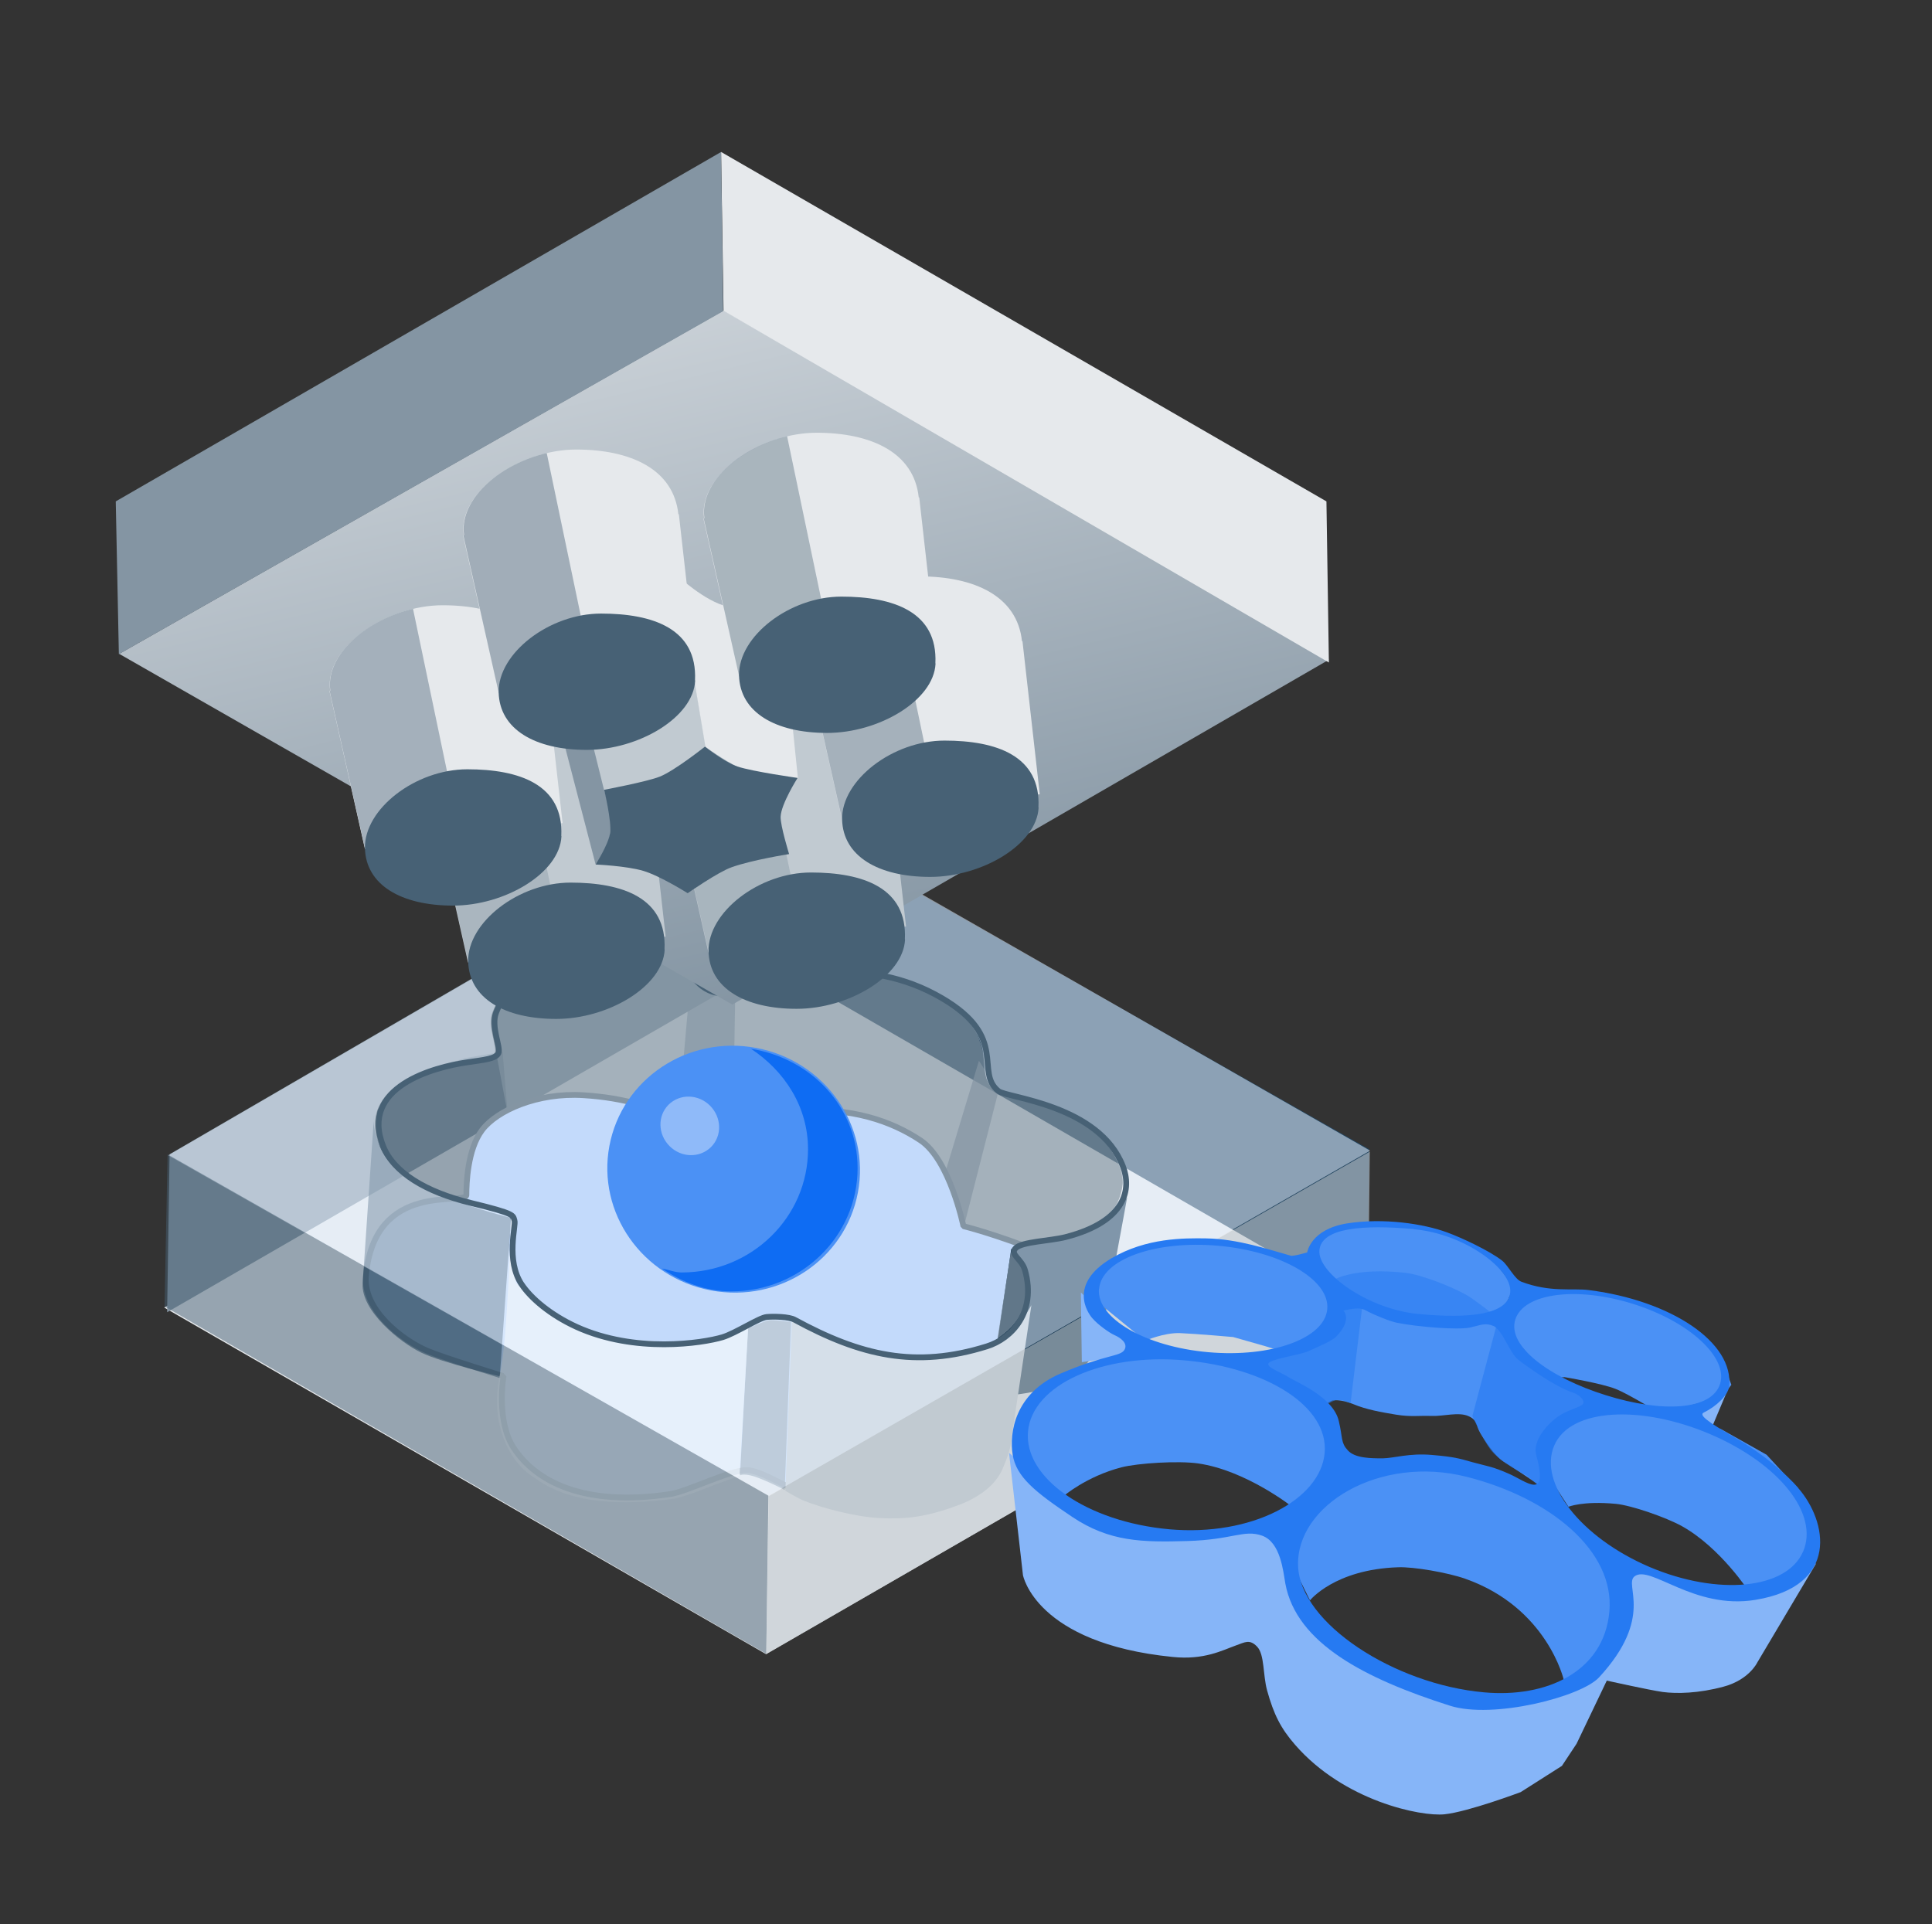 <?xml version="1.0" encoding="UTF-8"?>
<svg xmlns="http://www.w3.org/2000/svg" width="251" height="250" viewBox="0 0 251 250" fill="none">
  <rect x="0" y="0" width="251" height="250" fill="#333333" stroke="none"/>
  <path d="M99.531 214.936L21.332 169.894L99.891 124.83L177.709 169.809L99.531 214.936Z" fill="#E6E9EC"></path>
  <path d="M99.891 125.36L21.713 170.508L22.031 149.979L100.209 104.534L99.891 125.339V125.36Z" fill="#8495A3"></path>
  <path d="M177.603 169.852L99.404 124.725L99.806 104.979L177.878 149.322L177.603 169.873V169.852Z" fill="#22445F"></path>
  <path opacity="0.51" d="M60.251 137.542L55.23 139.025L51.48 141.229L49.022 144.237C49.022 144.237 49.171 147.055 49.383 148.538C49.615 150 52.56 152.415 54.044 153.559C55.505 154.703 61.268 156.568 61.268 156.568L61.205 154.576C61.205 154.576 61.416 149.724 62.285 148.432C63.577 146.525 65.971 144.894 65.971 144.894L65.293 136.652L60.23 137.521L60.251 137.542Z" fill="#476175"></path>
  <path opacity="0.67" d="M145.844 151.949C145.357 149.979 144.043 148.093 142.688 147.119C141.332 146.123 138.853 144.47 133.938 142.966C132.73 142.585 129.849 142.373 129.34 141.822C128.832 141.271 128.048 139.025 128.048 139.025C128.048 139.025 127.688 133.771 125.124 131.801C123.408 130.487 121.84 129.237 119.107 128.072C116.374 126.928 113.323 126.314 109.043 126.165C102.052 125.932 97.624 129.28 93.238 128.898C92.454 128.814 91.014 128.157 89.467 126.547C89.086 126.165 84.213 123.051 77.327 123.475C73.005 123.75 70.95 124.767 69.107 125.636C67.052 126.589 64.149 130.466 64.086 132.733C64.043 133.941 64.552 137.267 64.552 137.267L65.865 144.258C65.865 144.258 69.361 142.521 72.094 142.394C82.454 141.928 85.971 144.619 85.971 144.619C85.971 144.619 90.336 146.97 91.353 147.14C92.391 147.309 94.213 146.208 95.188 145.911C98.938 144.703 104.849 143.22 109.637 144.174C114.192 145.106 115.866 145.826 118.429 147.203C121.268 148.729 123.62 153.792 123.62 153.792L125.188 159.216L125.145 159.301C125.145 159.301 125.145 159.301 125.209 159.301C125.781 159.513 131.395 161.547 132.306 161.547C133.302 161.547 134.87 161.377 136.565 161.059C138.26 160.742 143.344 159.089 144.277 157.903C145.209 156.695 146.31 153.877 145.802 151.907L145.844 151.949Z" fill="#8495A3"></path>
  <path d="M65.421 178.792C65.421 178.792 64.425 184.555 66.713 188.093C69.552 192.458 75.781 195.826 87.094 194.131C89.319 193.792 94.785 191.017 97.01 191.017C99.234 191.017 104.065 194.555 107.709 195.339C111.734 196.186 119.234 198.729 127.518 192.648C133.471 188.305 128.641 181.398 128.641 181.398C128.641 181.398 135.039 180.106 137.688 178.856C146.798 174.47 141.586 165.191 135.315 162.733C129.043 160.254 125.166 159.322 125.166 159.322C125.166 159.322 123.408 150.72 119.594 148.178C115.781 145.636 110.654 143.898 103.662 144.301C97.624 144.682 93.429 146.568 91.84 147.119C90.251 147.669 86.925 143.008 75.823 142.309C69.806 141.928 64.531 144.301 62.624 146.843C60.717 149.386 60.59 153.835 60.59 155.275C60.59 156.716 48.641 153.199 47.539 165.805C47.158 170.191 52.264 174.11 55.442 175.487C57.497 176.377 65.357 178.792 65.357 178.792H65.421Z" fill="#C3DAFB" stroke="#8495A3" stroke-width="0.75" stroke-linejoin="bevel"></path>
  <path opacity="0.81" d="M97.179 172.585L96.141 191.695C96.141 191.695 96.734 191.314 98.641 192.076C100.696 192.903 101.946 193.602 101.946 193.602L102.772 171.78C102.772 171.78 100.527 171.462 99.933 171.547C99.298 171.631 97.158 172.627 97.158 172.627L97.2 172.585H97.179Z" fill="#8495A3"></path>
  <path opacity="0.56" d="M66.395 158.263L64.933 178.835C64.933 178.835 57.476 177.076 54.743 175.763C52.01 174.47 46.883 170.318 47.115 166.78C47.264 164.619 48.599 144.936 48.599 144.936C48.599 144.936 47.984 148.051 51.226 151.589C54.721 155.424 66.395 158.241 66.395 158.241V158.263Z" fill="#092C47"></path>
  <path d="M131.395 162.288C131.395 162.288 137.582 161.292 142.921 159.004C144.382 158.369 146.438 155.572 146.438 155.572C146.438 155.572 143.238 173.284 142.772 174.576C142.179 176.165 140.399 178.729 137.539 179.873C134.7 181.017 131.543 181.25 131.543 181.25L128.471 181.864L131.374 162.309L131.395 162.288Z" fill="#092C47"></path>
  <path opacity="0.74" d="M66.395 158.178C66.395 158.178 65.971 174.025 64.954 178.602C63.577 184.746 66.077 189.746 69.022 191.737C70.569 192.775 74.87 196.504 87.582 194.725C89.001 194.513 92.963 192.881 92.963 192.881L96.077 191.758L97.2 172.564L90.166 174.597L78.62 173.877L71.946 170.742L67.031 166.695L66.459 158.178H66.395Z" fill="#F5F7F8"></path>
  <path d="M134.001 169.555L131.395 186.992C131.395 186.992 131.438 188.199 130.209 190.953C128.768 194.153 124.87 195.466 123.683 195.869C119.891 197.203 117.306 197.415 114.192 197.246C111.077 197.076 106.798 195.953 104.404 194.979C103.704 194.703 102.031 193.708 102.031 193.708L102.899 171.335C102.899 171.335 108.493 174.11 113.111 175.254C117.476 176.335 119.107 176.525 122.942 175.911C126.777 175.297 127.391 175.169 129.933 173.919C132.476 172.669 134.001 169.576 134.001 169.576V169.555Z" fill="#C1CAD1"></path>
  <path opacity="0.71" d="M131.332 162.669L129.594 173.898C129.594 173.898 131.205 173.008 132.327 171.25C134.467 167.966 132.709 164.025 132.709 164.025L131.31 162.669H131.332Z" fill="#8495A3"></path>
  <path opacity="0.63" d="M88.132 145.191C88.132 145.191 90.696 147.161 91.395 147.161C92.094 147.161 95.23 145.932 95.23 145.932L95.526 128.962C95.526 128.962 92.56 129.958 91.438 128.962C90.293 127.966 89.764 126.589 89.764 126.589" fill="#8495A3"></path>
  <path opacity="0.68" d="M127.179 137.839L122.921 151.949L125.251 159.28L129.721 141.78L127.2 137.86L127.179 137.839Z" fill="#8495A3"></path>
  <g opacity="0.54">
    <path d="M99.87 104.809L21.84 150.127L99.87 194.364L178.005 149.513L99.87 104.809ZM138.027 160.699C135.993 161.229 132.878 161.25 132.073 162.119C131.268 162.966 132.666 163.623 133.09 165.169C134.594 170.614 130.971 173.941 127.772 174.936C118.493 177.839 111.353 176.144 102.793 171.483C102.073 171.102 100.103 171.059 99.149 171.123C98.196 171.208 95.124 173.242 93.429 173.75C90.802 174.534 82.094 175.869 74.467 172.415C71.014 170.826 68.514 168.644 67.327 166.886C65.188 163.708 66.628 159.174 66.374 158.538C66.141 157.903 66.607 157.691 60.738 156.271C54.87 154.852 50.717 152.373 49.319 148.898C46.226 141.186 55.908 138.623 60.251 137.987C62.37 137.669 63.98 137.564 64.298 136.78C64.615 135.996 63.281 133.369 63.98 131.547C67.878 121.547 81.776 121.758 89.276 126.589C90.399 127.309 91.31 130.275 96.459 128.581C101.501 126.907 111.967 123.835 121.882 129.64C130.696 134.788 126.077 139.195 129.255 141.737C130.336 142.606 142.327 143.496 145.421 151.504C146.522 154.343 145.971 158.644 137.963 160.699H138.027Z" fill="#E6F0FD"></path>
  </g>
  <path d="M67.772 166.886C68.938 168.644 71.438 170.826 74.912 172.415C82.518 175.869 91.247 174.534 93.874 173.75C95.548 173.242 98.641 171.208 99.594 171.123C100.548 171.038 102.518 171.081 103.238 171.483C111.798 176.144 118.938 177.839 128.217 174.936C131.416 173.941 134.679 170.53 133.175 165.085C132.751 163.538 131.141 163.03 131.946 162.182C132.751 161.335 136.438 161.25 138.429 160.742C146.438 158.686 146.988 154.386 145.887 151.547C142.793 143.538 130.802 142.648 129.721 141.78C126.565 139.237 131.162 134.831 122.349 129.682C112.433 123.877 101.967 126.949 96.925 128.623C91.776 130.339 90.315 127.013 89.743 126.631C82.179 121.907 68.323 121.589 64.446 131.589C63.747 133.432 65.082 136.059 64.764 136.822C64.446 137.585 62.857 137.712 60.717 138.03C56.353 138.665 46.692 141.208 49.785 148.941C51.162 152.373 55.336 154.894 61.205 156.314C67.094 157.733 66.607 157.924 66.84 158.581C67.073 159.237 65.654 163.75 67.793 166.928L67.772 166.886Z" stroke="#476175" stroke-width="0.75" stroke-linejoin="bevel"></path>
  <path d="M111.459 154.936C113.09 146.25 107.179 137.839 98.26 136.165C89.34 134.492 80.802 140.191 79.171 148.898C77.539 157.585 83.45 165.996 92.37 167.669C101.289 169.343 109.827 163.644 111.459 154.936Z" fill="#4B91F5"></path>
  <path d="M97.56 136.271C101.925 139.152 104.976 143.792 104.976 149.322C104.976 158.178 97.624 165.339 88.556 165.339C87.645 165.339 86.861 164.958 85.993 164.83C88.62 166.568 91.586 167.797 94.997 167.797C104.086 167.797 111.416 160.614 111.416 151.78C111.416 143.813 105.357 137.5 97.539 136.271H97.56Z" fill="#0E6CF3"></path>
  <path opacity="0.4" d="M92.37 149.047C93.832 147.585 93.768 145.191 92.243 143.665C90.717 142.14 88.323 142.097 86.861 143.538C85.399 145 85.463 147.394 86.988 148.92C88.514 150.445 90.908 150.487 92.37 149.047Z" fill="#F6F9FF"></path>
  <path opacity="0.5" d="M99.552 214.894L21.374 169.746L21.776 150L99.827 194.343L99.552 214.894Z" fill="#476175"></path>
  <path opacity="0.6" d="M177.751 169.767L99.552 214.915L99.87 194.407L177.963 149.64L177.751 169.767Z" fill="#C1CAD1"></path>
  <path d="M94.001 40.339L15.484 84.958L95.145 130.53L172.645 85.72L94.001 40.318V40.339Z" fill="url(#paint0_linear_16_3828)"></path>
  <path d="M172.327 65.148L93.683 19.746L94.001 40.381L172.645 86.081L172.327 65.148Z" fill="#E6E9EC"></path>
  <path d="M93.683 19.746L15.039 65.148L15.442 85L93.959 40.424L93.683 19.746Z" fill="#8495A3"></path>
  <path d="M84.234 101.801H84.171C83.556 95.975 78.026 93.39 70.887 93.39C63.747 93.39 56.12 98.559 56.226 103.835C56.226 104.068 56.268 104.258 56.289 104.491H56.183L60.802 125.063L86.48 121.695L84.234 101.801Z" fill="#C1CAD1"></path>
  <g opacity="0.38">
    <path d="M67.031 93.856C61.162 95.254 56.183 99.492 56.268 103.835C56.268 104.068 56.31 104.259 56.332 104.492H56.226L60.844 125.064L73.26 123.453L67.073 93.877L67.031 93.856Z" fill="#8495A3"></path>
  </g>
  <path d="M86.353 123.39C86.12 128.178 79.001 132.394 72.264 132.394C65.526 132.394 60.929 129.703 60.823 124.915C60.738 119.83 67.391 114.682 74.128 114.682C80.865 114.682 86.649 116.652 86.332 123.347L86.353 123.39Z" fill="#476175"></path>
  <path d="M115.463 100.487H115.399C114.785 94.661 109.255 92.076 102.116 92.076C94.976 92.076 87.349 97.246 87.454 102.521C87.454 102.754 87.497 102.945 87.518 103.178H87.412L92.031 123.75L117.709 120.381L115.463 100.487Z" fill="#C1CAD1"></path>
  <g opacity="0.41">
    <path d="M98.26 92.542C92.391 93.941 87.412 98.178 87.497 102.521C87.497 102.754 87.539 102.945 87.56 103.178H87.454L92.073 123.75L104.488 122.14L98.302 92.564L98.26 92.542Z" fill="#8495A3"></path>
  </g>
  <path d="M117.582 122.076C117.349 126.864 110.23 131.081 103.493 131.081C96.755 131.081 92.158 128.39 92.052 123.602C91.967 118.517 98.62 113.369 105.357 113.369C112.094 113.369 117.878 115.339 117.56 122.034L117.582 122.076Z" fill="#476175"></path>
  <path d="M78.471 102.669C78.471 102.669 83.471 102.246 86.12 101.017C89.933 99.28 91.671 96.991 91.671 96.991L87.963 74.767V74.682C87.963 74.682 82.349 78.093 79.361 79.195C77.306 79.958 72.666 79.428 72.666 79.428L78.493 102.669H78.471Z" fill="#C1CAD1"></path>
  <path d="M87.921 74.725L91.649 97.055C91.649 97.055 95.124 99.513 96.501 99.915C100.23 101.017 103.662 101.123 103.662 101.123L101.459 79.576C101.459 79.576 98.048 79.576 94.531 78.814C91.586 78.178 87.942 74.746 87.942 74.746L87.921 74.725Z" fill="#E6E9EC"></path>
  <path d="M78.471 102.627L72.709 79.47L70.336 85.233L77.37 112.288C77.37 112.288 78.535 110.953 79.022 109.428C79.912 106.695 78.471 102.606 78.471 102.606V102.627Z" fill="#8495A3"></path>
  <path d="M78.471 102.627C78.471 102.627 84.086 101.568 85.717 100.911C87.645 100.148 91.586 97.013 91.586 97.013C91.586 97.013 94.128 99.025 95.802 99.597C97.772 100.254 103.62 101.08 103.62 101.08C103.62 101.08 101.48 104.449 101.416 106.123C101.374 107.267 102.518 110.975 102.518 110.975C102.518 110.975 97.666 111.737 95.039 112.691C93.323 113.284 89.34 116.059 89.34 116.059C89.34 116.059 85.781 113.814 83.577 113.157C81.374 112.5 77.37 112.33 77.37 112.33C77.37 112.33 79.022 109.788 79.255 108.263C79.488 106.716 78.493 102.648 78.493 102.648L78.471 102.627Z" fill="#476175"></path>
  <path d="M70.844 87.055H70.781C70.166 81.229 64.637 78.644 57.497 78.644C50.357 78.644 42.709 83.814 42.836 89.089C42.836 89.322 42.878 89.513 42.899 89.746H42.794L47.412 110.318L73.09 106.949L70.844 87.055Z" fill="#E6E9EC"></path>
  <path opacity="0.95" d="M53.62 79.11C47.751 80.508 42.772 84.746 42.857 89.089C42.857 89.322 42.899 89.513 42.921 89.746H42.815L47.433 110.318L59.849 108.708L53.662 79.131L53.62 79.11Z" fill="#A1AEB9"></path>
  <path d="M72.942 108.665C72.709 113.453 65.59 117.67 58.853 117.67C52.115 117.67 47.518 114.979 47.412 110.191C47.327 105.106 53.98 99.958 60.717 99.958C67.454 99.958 73.238 101.928 72.921 108.623L72.942 108.665Z" fill="#476175"></path>
  <path d="M132.836 83.305H132.772C132.158 77.479 126.628 74.894 119.488 74.894C112.349 74.894 104.721 80.064 104.827 85.339C104.827 85.572 104.87 85.763 104.891 85.996H104.785L109.404 106.568L135.082 103.199L132.836 83.305Z" fill="#E6E9EC"></path>
  <g opacity="0.67">
    <path d="M115.611 75.381C109.743 76.78 104.764 81.017 104.849 85.36C104.849 85.593 104.891 85.784 104.912 86.017H104.806L109.425 106.589L121.84 104.979L115.654 75.403L115.611 75.381Z" fill="#8495A3"></path>
  </g>
  <path d="M134.933 104.936C134.7 109.725 127.582 113.941 120.844 113.941C114.107 113.941 109.51 111.25 109.404 106.462C109.319 101.377 115.971 96.229 122.709 96.229C129.446 96.229 135.23 98.199 134.912 104.894L134.933 104.936Z" fill="#476175"></path>
  <path d="M88.196 66.822H88.132C87.518 60.996 81.988 58.411 74.849 58.411C67.709 58.411 60.06 63.581 60.188 68.856C60.188 69.089 60.23 69.28 60.251 69.513H60.145L64.764 90.085L90.442 86.716L88.196 66.822Z" fill="#E6E9EC"></path>
  <path opacity="0.7" d="M70.993 58.877C65.124 60.275 60.145 64.513 60.23 68.856C60.23 69.089 60.272 69.28 60.294 69.513H60.188L64.806 90.085L77.221 88.475L71.035 58.898L70.993 58.877Z" fill="#8495A3"></path>
  <path d="M90.315 88.432C90.082 93.22 82.963 97.436 76.226 97.436C69.488 97.436 64.891 94.746 64.785 89.957C64.7 84.873 71.353 79.725 78.09 79.725C84.827 79.725 90.611 81.695 90.293 88.39L90.315 88.432Z" fill="#476175"></path>
  <path d="M119.425 64.64H119.361C118.747 58.813 113.217 56.229 106.077 56.229C98.938 56.229 91.31 61.398 91.416 66.674C91.416 66.907 91.459 67.097 91.48 67.331H91.374L95.993 87.903L121.671 84.534L119.425 64.64Z" fill="#E6E9EC"></path>
  <g opacity="0.39">
    <path d="M102.221 56.695C96.353 58.093 91.374 62.33 91.459 66.674C91.459 66.907 91.501 67.097 91.522 67.33H91.416L96.035 87.903L108.45 86.292L102.264 56.716L102.221 56.695Z" fill="#476175"></path>
  </g>
  <path d="M121.543 86.229C121.31 91.017 114.192 95.233 107.454 95.233C100.717 95.233 96.12 92.542 96.014 87.754C95.929 82.669 102.582 77.521 109.319 77.521C116.056 77.521 121.84 79.492 121.522 86.186L121.543 86.229Z" fill="#476175"></path>
  <path d="M199.997 192.987C199.997 192.987 196.671 190.72 195.378 189.936C194.234 189.237 192.878 187.161 192.306 186.186C191.734 185.212 191.988 184.555 190.823 184.025C189.531 183.411 187.539 184.047 185.971 183.983C184.404 183.919 183.302 184.131 181.374 183.814C179.446 183.496 177.518 183.157 175.844 182.458C174.171 181.758 173.069 181.97 173.069 181.97L171.904 182.585L162.772 176.991L173.641 172.182L173.832 168.199L182.243 171.314L194.319 171.208L197.645 176.822L206.798 182.182L202.857 184.237L199.997 192.987Z" fill="#4B91F5"></path>
  <path opacity="0.62" d="M194.51 171.885L191.289 183.983C191.289 183.983 192.539 186.822 193.577 188.263C194.806 190 198.387 191.758 198.387 191.758L200.59 193.665V187.479L207.327 181.907L200.59 178.538L194.7 170.953L194.488 171.843V171.885H194.51Z" fill="#267AF2"></path>
  <path opacity="0.58" d="M176.988 169.682L175.463 182.33C175.463 182.33 174.192 181.758 173.556 181.928C172.921 182.097 172.391 182.542 172.391 182.542L163.26 176.949L169.277 174.661L174.043 169.619L177.01 169.724L176.988 169.682Z" fill="#267AF2"></path>
  <path d="M173.344 167.691L182.73 171.504L194.806 171.377L196.671 167.203L193.493 163.051C193.493 163.051 187.836 159.936 185.145 159.682C182.645 159.449 177.497 158.813 175.06 159.428C171.48 160.297 170.59 161.907 170.59 161.907L173.366 167.691H173.344Z" fill="#4B91F5"></path>
  <path opacity="0.51" d="M173.408 166.229C173.408 166.229 176.077 164.661 182.56 165.381C184.7 165.614 188.789 167.267 190.632 168.326C191.522 168.856 193.938 170.741 193.938 170.741L186.395 172.182L176.988 169.703L173.387 166.25L173.408 166.229Z" fill="#267AF2"></path>
  <path d="M131.099 188.835L132.899 204.661C132.899 204.661 134.531 213.517 152.349 215.296C156.438 215.72 158.81 214.428 160.59 213.792C161.734 213.39 162.349 212.945 163.323 213.962C164.298 214.979 164.065 217.627 164.616 219.64C165.484 222.775 166.395 224.576 168.26 226.716C174.616 234.025 184.594 236.059 187.666 235.741C190.738 235.424 197.56 232.86 197.56 232.86L202.921 229.449L204.827 226.568L211.671 212.267C211.671 212.267 205.23 219.449 201.882 219.957C198.535 220.466 191.353 220.763 187.751 220.212C184.149 219.661 178.895 216.843 175.336 214.385C171.777 211.949 168.832 211.102 167.37 206.271C165.908 201.441 168.26 198.962 164.637 198.729C161.014 198.517 157.264 199.576 154.34 199.449C151.416 199.322 148.408 200.212 145.018 198.729C141.628 197.246 134.382 191.441 134.382 191.441L131.099 188.792V188.835Z" fill="#86B5F8"></path>
  <path d="M141.967 168.665L148.768 174.216C148.768 174.216 151.226 173.136 153.323 173.22C155.421 173.305 160.209 173.729 160.209 173.729L164.446 174.936L166.607 175.614L172.878 172.415L173.366 167.712L169.382 164.216L160.103 161.504L152.497 161.186L144.34 163.517L141.438 166.78L141.967 168.708H141.988L141.967 168.665Z" fill="#4B91F5"></path>
  <path d="M223.704 181.547L215.632 183.644C215.632 183.644 211.692 181.186 209.891 180.466C208.069 179.746 203.281 178.941 203.281 178.941L202.221 179.004L200.06 177.818L196.035 172.987L197.454 169.047L202.37 167.754L208.429 167.966L215.166 169.894L220.082 172.563L223.514 175.996L224.933 179.936L223.747 181.504V181.547H223.704Z" fill="#4B91F5"></path>
  <path d="M233.832 204.237L227.243 206.843C227.243 206.843 223.535 201.102 218.514 198.305C216.459 197.161 211.946 195.593 209.912 195.402C205.632 195 203.768 195.784 203.768 195.784L200.272 190.381L202.116 185.212L208.132 183.326L215.484 183.411L223.599 185.699L229.51 189.025L233.556 193.411L235.145 198.517L233.832 204.174V204.216V204.237Z" fill="#4B91F5"></path>
  <path d="M172.984 190.847L167.899 195.805C167.899 195.805 161.882 191.038 155.632 190.148C153.069 189.788 147.878 190.106 145.696 190.657C141.12 191.843 138.132 194.428 138.132 194.428L132.857 189.661L132.772 184.004L137.73 178.708L145.866 176.144L155.272 176.059L162.603 177.775L168.471 180.551L172.094 184.894L172.921 190.826L172.984 190.847Z" fill="#4B91F5"></path>
  <path d="M208.895 214.852L203.175 218.326C203.175 218.326 201.056 208.898 190.336 205.127C188.111 204.343 183.641 203.559 181.628 203.644C173.387 203.919 170.188 207.945 170.188 207.945L167.349 202.203L173.959 192.034L179.976 190.148L187.327 190.233L195.442 192.521L201.353 195.847L206.014 199.428L210.399 204.682L208.938 214.809L208.895 214.852Z" fill="#4B91F5"></path>
  <path d="M212.327 203.665L220.293 206.504L229.425 206.78L235.209 203.538L235.95 203.135L228.302 216.017C228.302 216.017 227.243 218.263 223.938 219.152C220.654 220.042 217.836 220.085 216.035 219.852C214.234 219.597 208.344 218.284 208.344 218.284L212.327 203.686V203.665Z" fill="#86B5F8"></path>
  <path d="M140.421 167.966L140.548 176.991L147.031 176.08L146.353 173.263L140.421 167.945V167.966Z" fill="#86B5F8"></path>
  <path d="M224.637 180.169L222.349 185.593L219.87 184.343L222.518 181.991L224.637 180.148V180.169Z" fill="#86B5F8"></path>
  <path d="M233.641 193.347C231.988 191.483 229.255 189.025 225.442 186.822C221.649 184.619 220.717 183.856 221.353 183.538C223.005 182.733 224.51 181.271 224.637 180.169C225.315 174.449 217.116 168.983 206.416 167.627C204.234 167.352 201.438 167.966 197.666 166.547C196.798 166.229 195.971 164.47 195.166 163.813C193.599 162.563 189.87 160.805 187.984 160.127C184.933 159.004 179.764 158.22 175.018 158.962C170.251 159.724 169.827 162.733 169.827 162.733C169.827 162.733 168.027 163.263 167.688 163.157C164.785 162.352 160.823 160.974 156.692 160.911C153.832 160.869 148.916 160.826 144.404 163.496C138.789 166.822 141.247 170.53 141.904 171.271C142.645 172.14 144.149 173.199 144.827 173.496C145.505 173.792 146.607 174.513 146.077 175.402C145.527 176.292 143.599 175.974 137.73 178.496C131.861 181.038 131.099 186.165 131.565 189.025C132.031 191.886 134.425 193.835 139.298 197.097C144.171 200.36 148.408 200.402 154.277 200.233C160.166 200.063 161.586 198.708 163.959 199.534C166.374 200.381 166.713 204.195 166.988 205.763C168.429 213.559 177.391 218.136 188.366 221.631C193.959 223.411 205.378 220.487 207.73 217.966C215.018 210.085 210.929 205.953 212.349 204.83C214.382 203.241 220.018 209.195 228.048 207.881C239.022 206.08 237.412 197.669 233.599 193.326L233.641 193.347ZM196.861 171.462C197.942 168.03 204.785 167.119 212.116 169.407C219.467 171.695 224.531 176.377 223.471 179.809C222.391 183.241 215.993 183.602 208.641 181.292C201.289 179.004 195.781 174.894 196.861 171.462ZM197.306 176.737C202.518 180.572 204.065 180.805 204.679 181.08C205.272 181.377 205.929 181.991 205.654 182.415C205.378 182.86 203.556 183.199 202.285 184.152C200.781 185.275 199.128 187.309 199.573 189.004C201.226 195.106 198.323 192.5 196.056 191.504C193.789 190.508 193.408 190.572 191.332 190C189.531 189.491 188.959 189.301 186.014 189.047C183.069 188.792 181.12 189.47 179.637 189.491C178.154 189.491 176.035 189.491 175.103 188.453C174.171 187.436 174.467 186.907 173.938 184.661C173.217 181.462 168.281 179.534 167.327 178.898C166.353 178.263 164.022 177.5 164.997 176.97C165.971 176.419 168.916 176.059 170.06 175.53C171.204 175 173.005 174.28 173.599 173.665C175.76 171.441 174.531 170.297 174.531 170.297C176.692 169.788 177.073 170.063 177.73 170.424C178.408 170.784 180.442 171.652 181.438 171.864C184.277 172.436 189.404 172.818 190.95 172.5C192.476 172.161 192.921 171.843 194.022 172.288C195.23 172.797 196.099 175.847 197.306 176.716H197.285L197.306 176.737ZM183.704 159.724C190.315 160.318 196.48 164.958 196.204 167.902C195.929 170.826 190.95 171.356 184.361 170.741C177.751 170.148 171.12 165.381 171.416 162.436C171.692 159.513 177.115 159.11 183.726 159.703L183.704 159.724ZM142.793 167.458C143.132 163.644 150.06 161.144 158.238 161.864C166.438 162.585 172.793 166.292 172.433 170.106C172.094 173.919 165.166 176.419 156.988 175.699C148.789 174.979 142.433 171.271 142.772 167.458H142.793ZM151.925 198.708C141.247 197.754 133.005 192.055 133.556 185.996C134.107 179.936 143.217 175.805 153.895 176.758C164.573 177.712 172.645 182.754 172.094 188.813C171.543 194.873 162.603 199.661 151.904 198.708H151.925ZM192.793 219.894C181.162 218.856 168.916 210.932 168.641 203.474C168.366 195.572 179.192 189.025 190.527 191.886C201.416 194.64 209.785 201.525 209.086 209.386C208.387 217.267 200.865 220.636 192.793 219.894ZM234.255 201.589C232.158 206.504 223.217 207.394 214.298 203.602C205.378 199.788 199.827 192.712 201.925 187.818C204.022 182.924 213.281 182.542 222.2 186.356C231.12 190.169 236.353 196.695 234.255 201.61V201.589Z" fill="#267AF2"></path>
  <defs>
    <linearGradient id="paint0_linear_16_3828" x1="74.785" y1="4.873" x2="104.594" y2="129.258" gradientUnits="userSpaceOnUse">
      <stop stop-color="#E6E9EC"></stop>
      <stop offset="1" stop-color="#8495A3"></stop>
    </linearGradient>
  </defs>
</svg>
